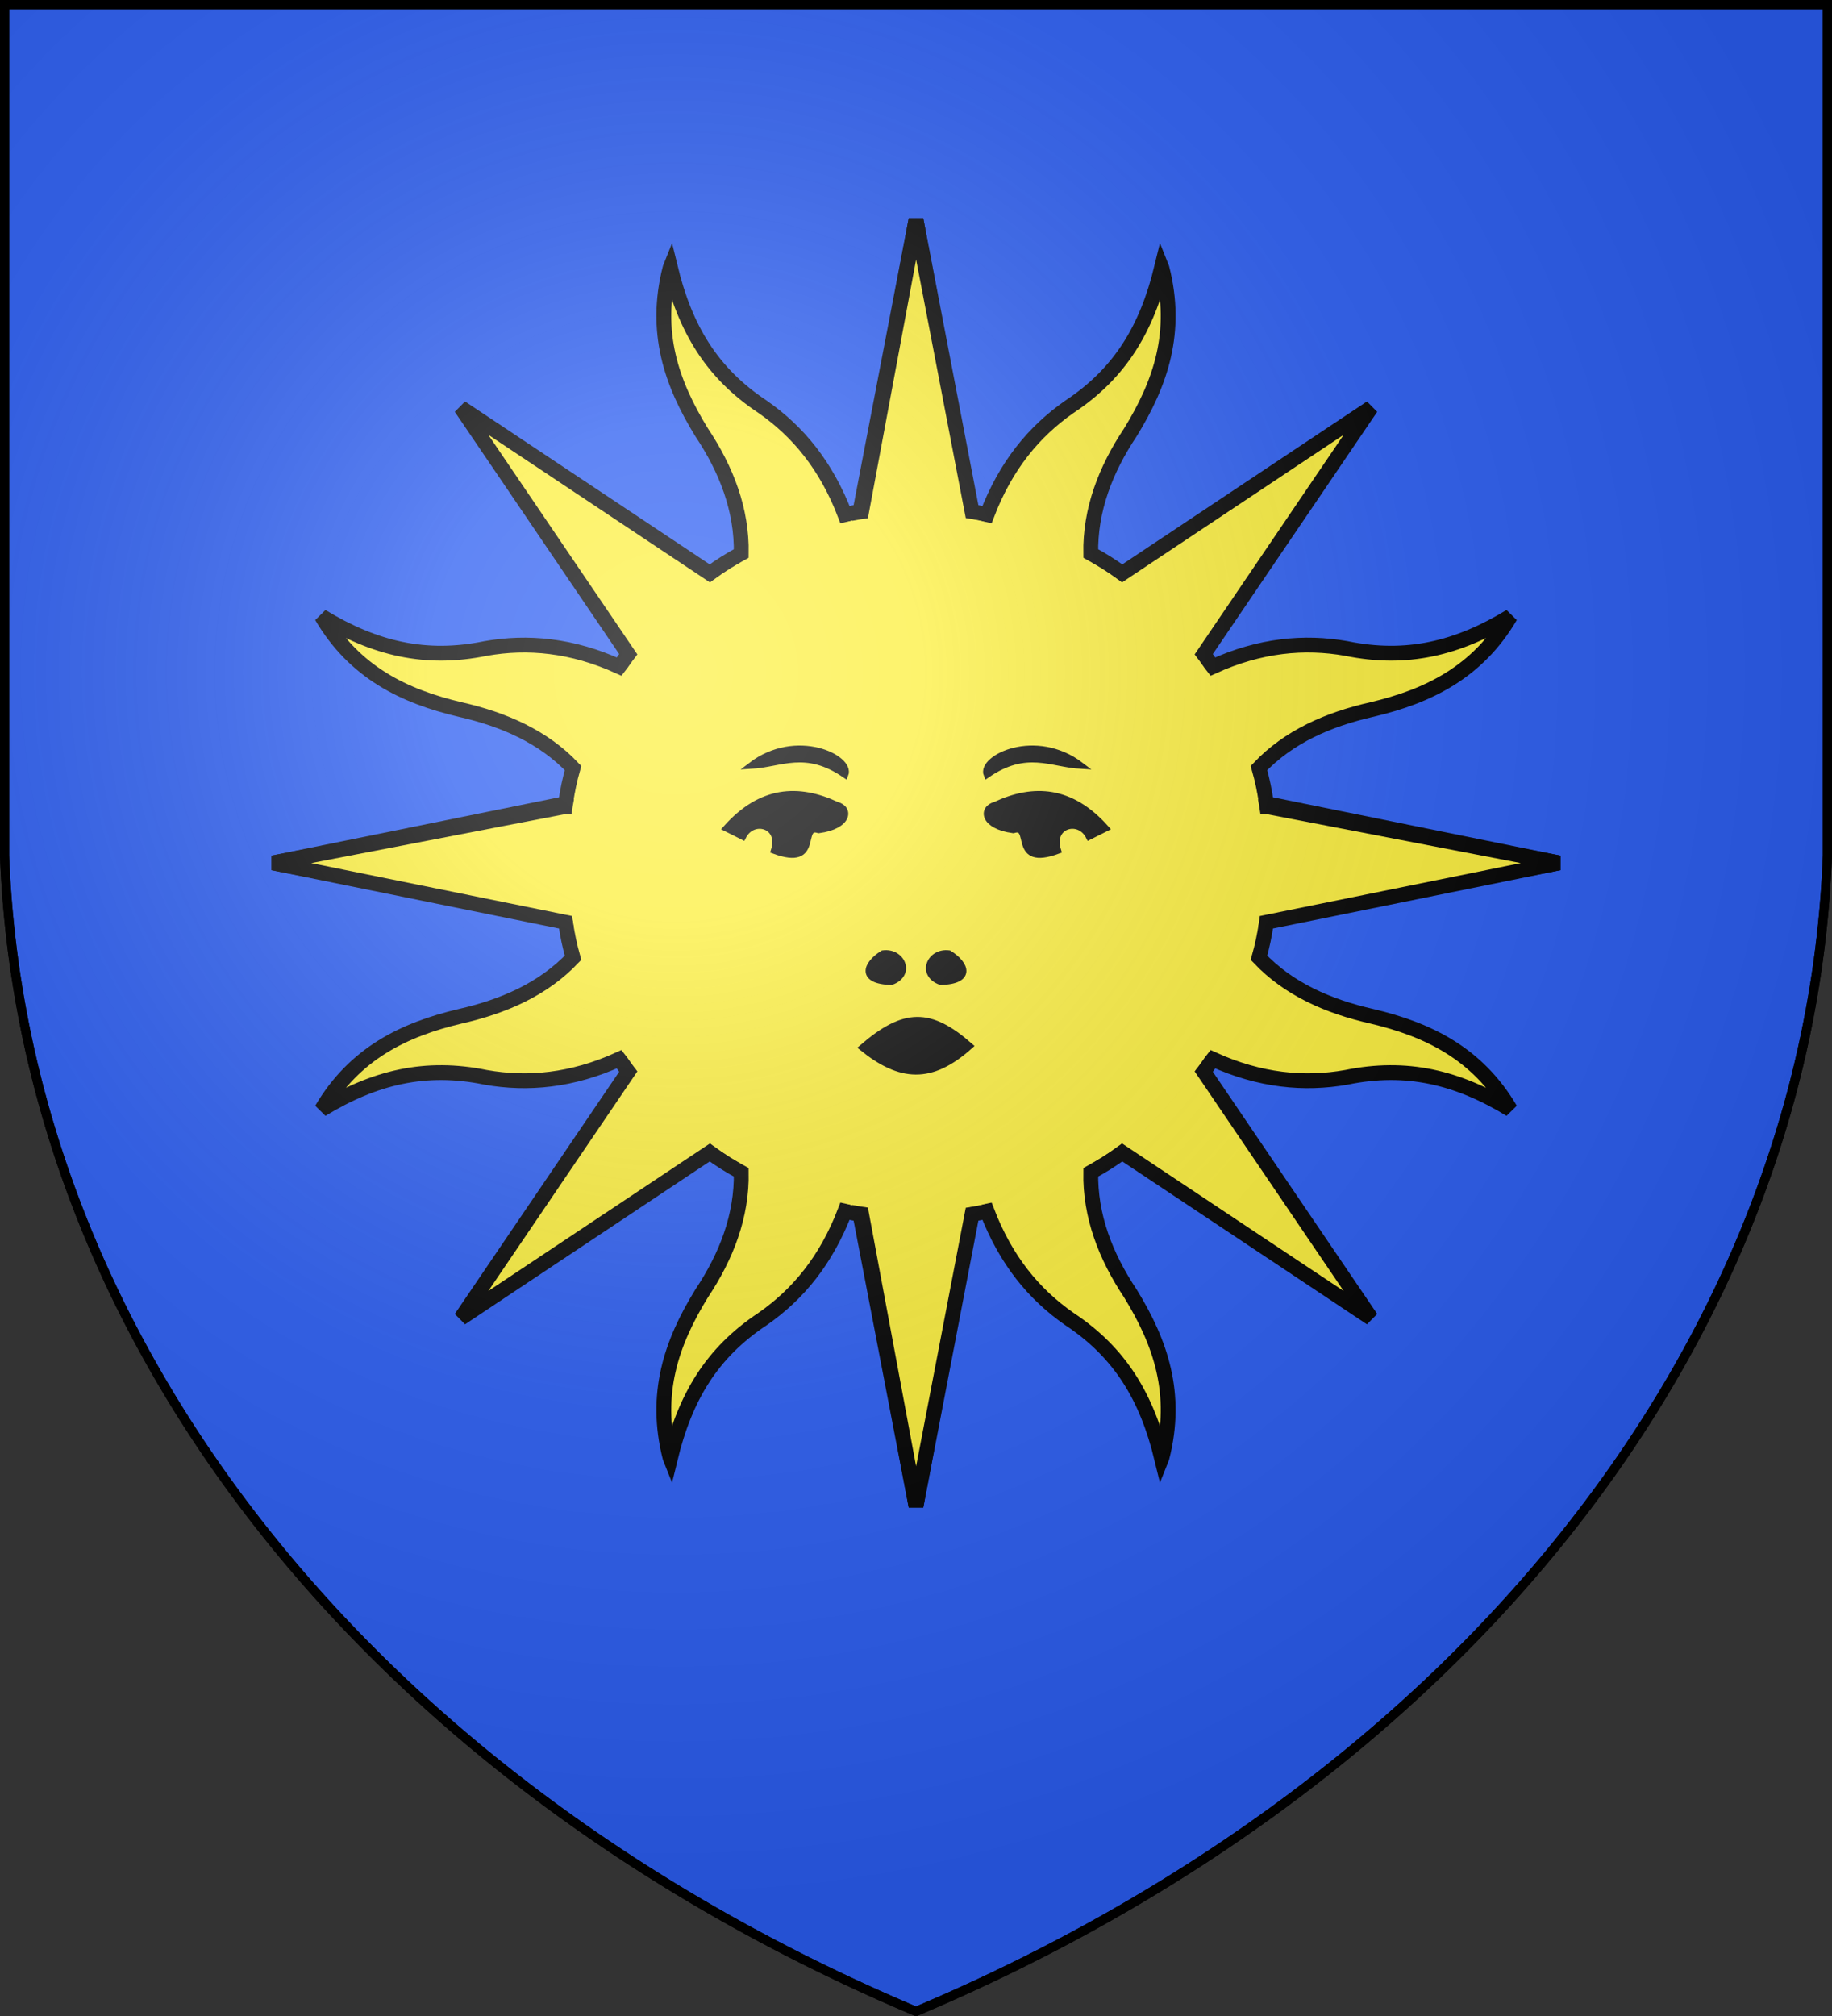 <svg version="1.1" width="600" height="660" stroke="#000" stroke-width="3" fill="#2b5df2" xmlns="http://www.w3.org/2000/svg" xmlns:xlink="http://www.w3.org/1999/xlink"><rect width="100%" height="100%" fill="#333333" stroke="none"/><defs>
<radialGradient id="G" cx="221" cy="226" r="300" gradientTransform="matrix(1.35,0,0,1.35,-77,-85)" gradientUnits="userSpaceOnUse"><stop offset="0" stop-color="#fff" stop-opacity=".31"/><stop offset=".2" stop-color="#fff" stop-opacity=".25"/><stop offset=".6" stop-color="#666" stop-opacity=".13"/><stop offset="1" stop-color="#000" stop-opacity=".13"/></radialGradient><g stroke-width=".8" fill="#fcef3c" id="M" transform="scale(2.7)"><g id="A"><path id="E" stroke-width="1.8" d="M 270.16 22.9 C 268.2 30.6 270.3 36.8 274 42.8 C 277 47.3 278.9 52.2 278.8 57.5 C 277.5 58.2 276.2 59 275 59.9 L 244.8 39.8 L 265.1 69.7 C 264.7 70.2 264.4 70.7 264 71.2 C 258.3 68.6 252.9 68.1 247.8 69 C 240.5 70.5 234.3 69 227.9 65.1 C 231.9 71.9 237.9 74.8 244.7 76.4 C 250 77.6 254.8 79.7 258.4 83.5 C 258 84.9 257.7 86.3 257.5 87.8 L 222 95 L 257.3 101.8 C 303.9 101.8 304 100 304 100 C 304 56 307.493 57.2 307.493 57.2 L 300 17 L 293.2 52.4 C 292.6 52.5 292 52.6 291.4 52.8 C 289.1 46.8 285.7 42.7 281.4 39.7 C 275.2 35.6 272 30.2 270.2 22.8 L 270.16 22.9 Z"/><use transform="matrix(1,0,0,-1,0,190)" xlink:href="#E"/></g><use xlink:href="#A" transform="matrix(-1,0,0,1,600,0)"/><circle stroke="none" cx="300" cy="95" r="42.2"/><g fill="#000"><path id="B" d="M 280 83.2 C 283.6 83 286.6 81 291.4 84.3 C 292.2 82.3 285.5 79 280 83.2 Z M 282.8 93.5 C 283.8 90.4 280.2 89.4 279 91.8 L 277 90.8 C 281.2 86.1 285.7 85.8 290.4 88 C 292 88.4 291.9 90.5 288.2 91 C 285.7 90.2 288.5 95.6 282.8 93.5 Z M 296 106 C 298.3 105.7 299.5 108.5 297 109.4 C 293.2 109.3 293.9 107.3 296 106 Z"/><use xlink:href="#B" transform="matrix(-1,0,0,1,600,0)"/><path d="M 293.5 117.4 C 298.1 121.1 301.8 121.4 306.5 117.2 C 301.7 113 298.6 113 293.5 117.4 Z"/></g></g>
</defs>
<path id="S" d="M1.5 1.5h597V280A570 445 0 0 1 300 658.5 570 445 0 0 1 1.5 280Z"/>
<use xlink:href="#M" x="-510" y="26"/>
<use xlink:href="#S" fill="url(#G)"/>
</svg>